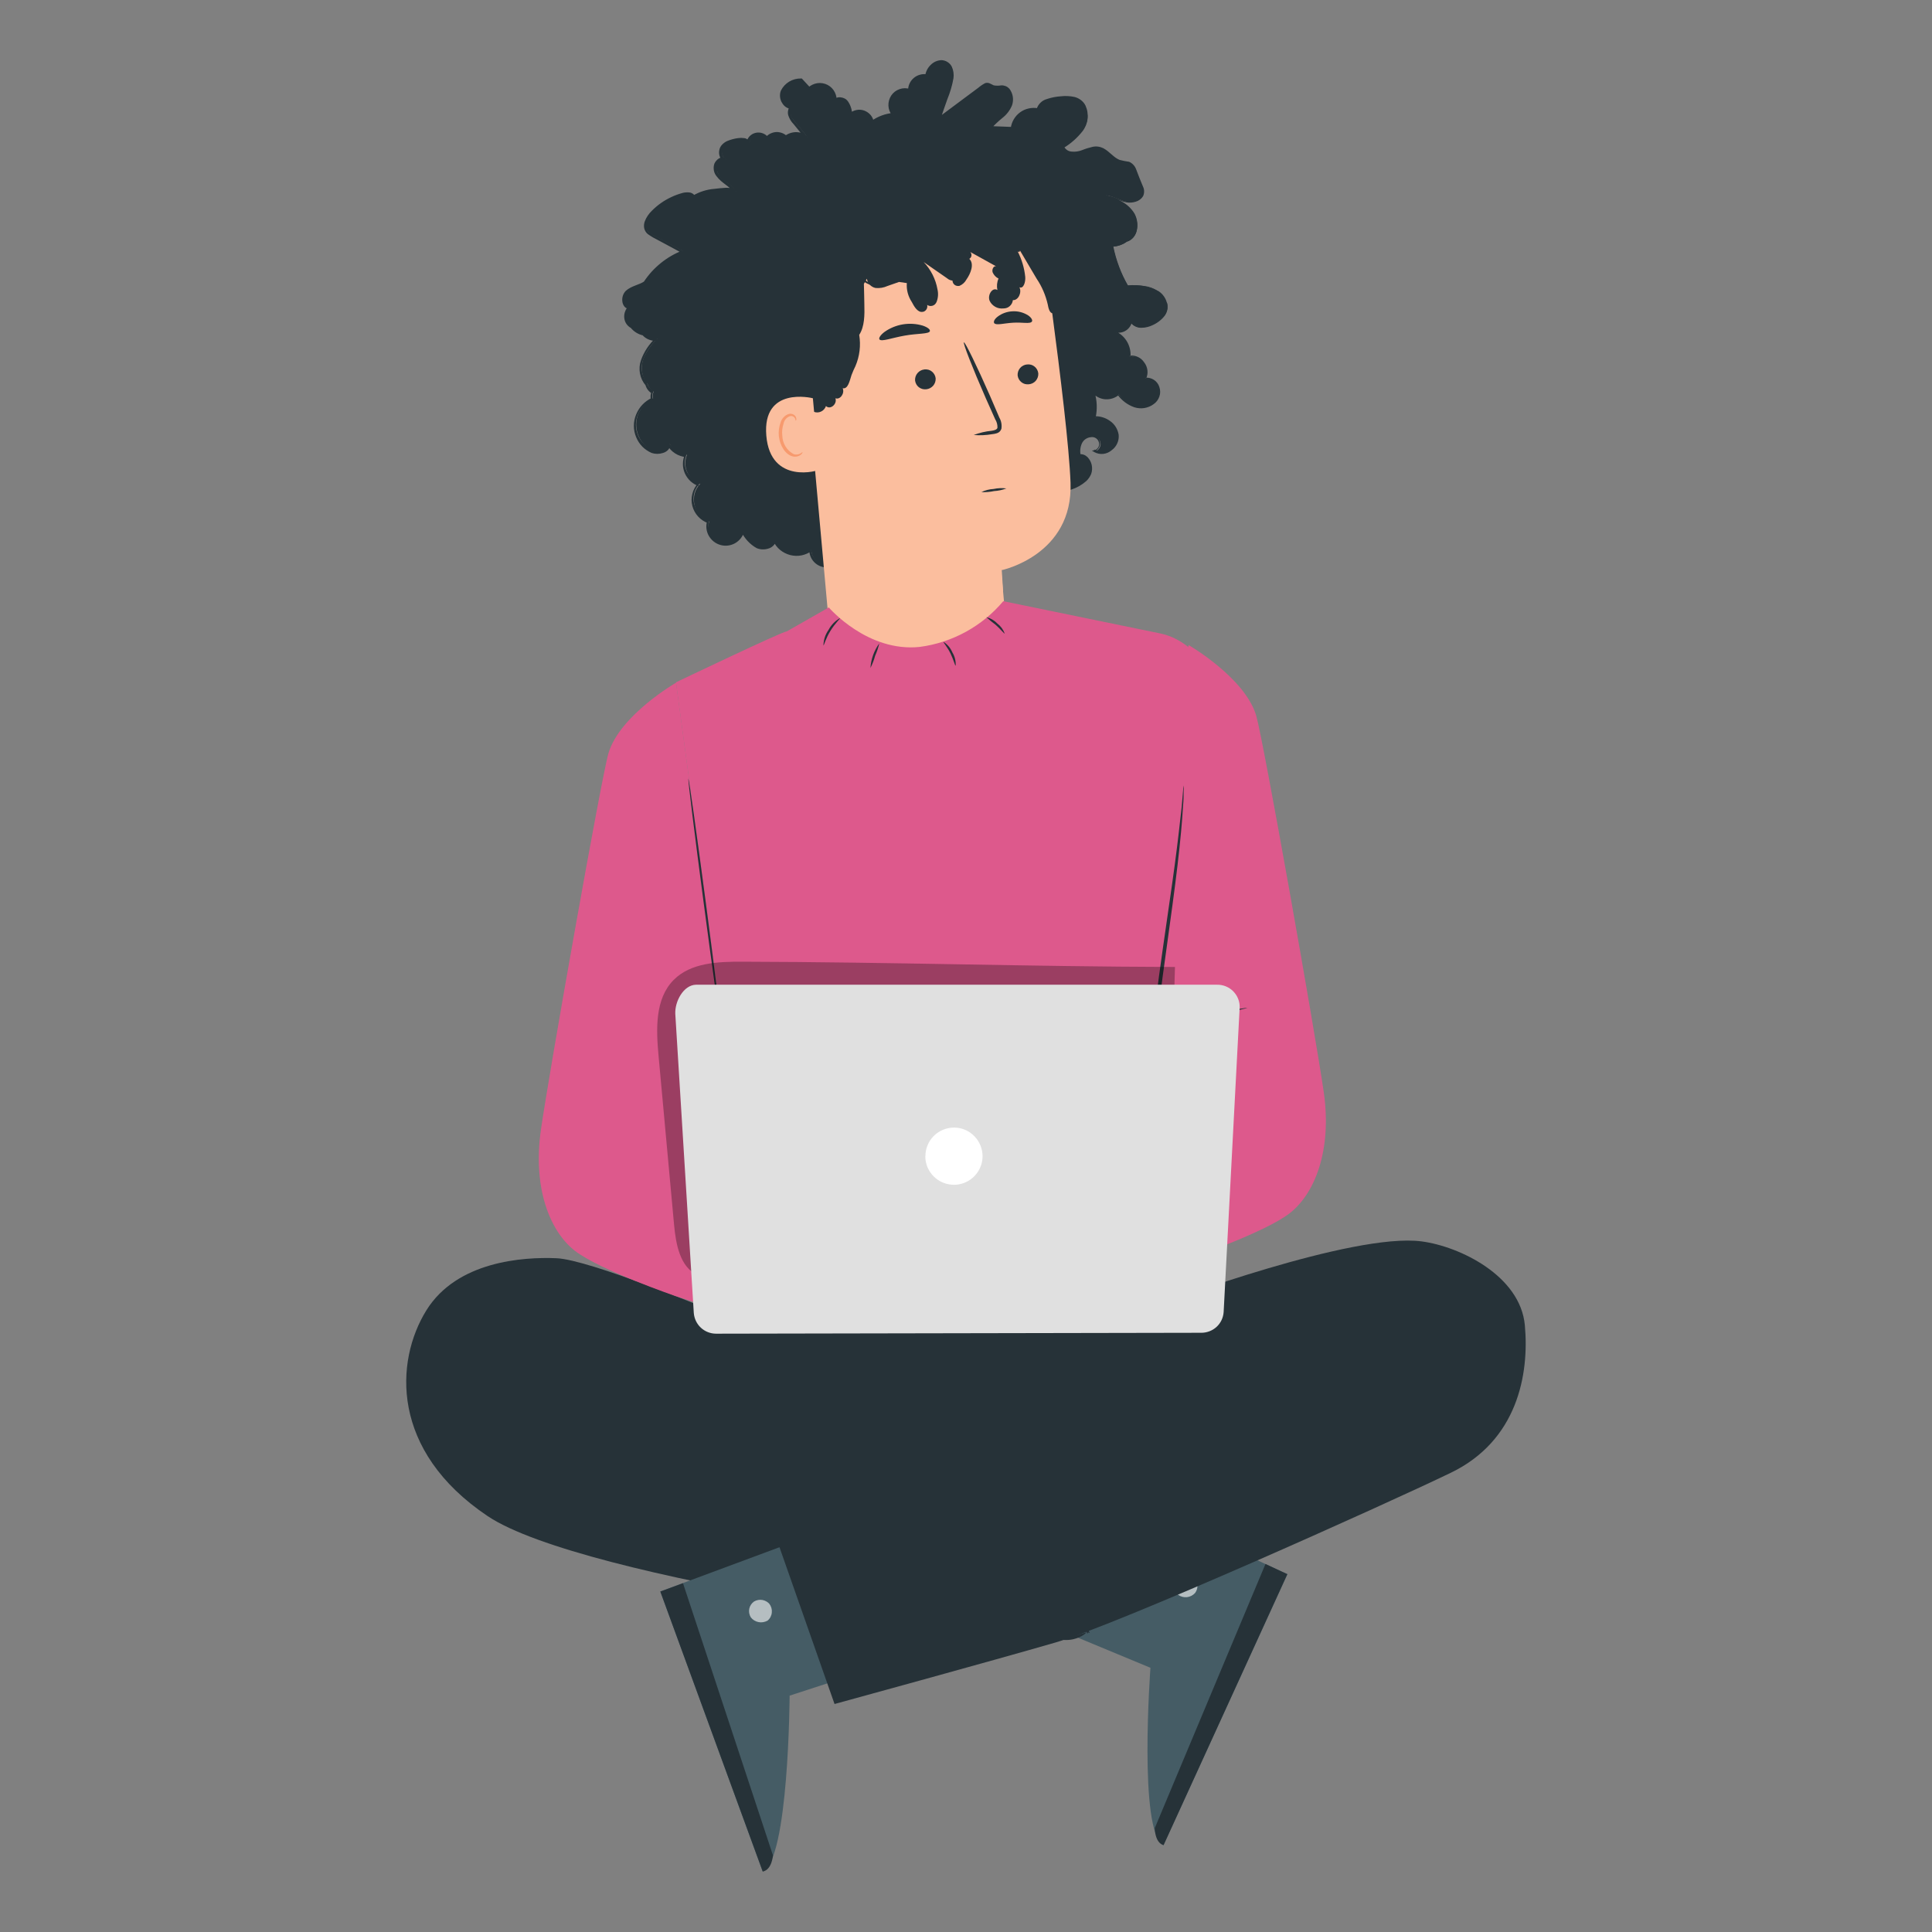 <?xml version="1.0" encoding="UTF-8"?>
<svg id="Layer_1" xmlns="http://www.w3.org/2000/svg" version="1.1" viewBox="0 0 256 256">
  <rect x="0" y="0" width="256" height="256" fill="#808080" stroke="none"/>
  <!-- Generator: Adobe Illustrator 29.4.0, SVG Export Plug-In . SVG Version: 2.1.0 Build 152)  -->
  <defs>
    <style>
      .st0 {
        fill: #f79a6e;
      }

      .st1 {
        fill: #dd598c;
      }

      .st2 {
        fill: #263238;
      }

      .st3 {
        fill: #455c65;
      }

      .st4 {
        fill: #fbbe9e;
      }

      .st5 {
        fill: #fff;
      }

      .st6 {
        opacity: .6;
      }

      .st7 {
        opacity: .3;
      }

      .st8 {
        fill: #e0e0e0;
      }
    </style>
  </defs>
  <g>
    <path class="st2" d="M154.61,40.09c-.16-.6-.53-1.12-1.04-1.47-1.24-.69-2.67-.95-4.08-.74-.94-1.62-1.6-3.39-1.97-5.22.66-.04,1.3-.27,1.83-.66.1,0,.2-.06.3-.11,1.31-.71,1.32-2.75.39-3.9-1.04-1.07-2.37-1.81-3.83-2.14,1.02,0,1.93.61,2.92.85,1,.24,2.34-.17,2.38-1.19,0-.32-.07-.63-.21-.92-.22-.59-.45-1.17-.68-1.75-.12-.5-.43-.93-.87-1.21-.34-.1-.69-.16-1.04-.18-1.16-.23-1.83-1.58-2.99-1.83-.87-.03-1.73.15-2.51.53-.83.26-1.96.17-2.27-.65,1.11-.64,2.06-1.54,2.75-2.62.34-.55.47-1.19.38-1.82-.09-.63-.4-1.22-.87-1.65-.88-.49-1.91-.63-2.9-.41-1.11.12-2.47.46-2.7,1.55-.39-.07-.79-.06-1.17.03-.39.09-.75.25-1.07.49-.32.23-.59.53-.79.87-.2.34-.33.72-.38,1.11l-2.88-.11c.74-.92,1.83-1.5,2.47-2.5.64-1,.39-2.69-.77-2.87-.43.03-.86.03-1.28,0-.29-.1-.55-.35-.85-.34-.23.03-.44.13-.6.28l-5.8,4.32,1.4-3.9c.42-1.2.71-2.84-.38-3.49-1.09-.65-2.47.46-2.61,1.69-.28-.04-.57-.03-.85.05-.27.08-.53.22-.74.4-.22.19-.39.42-.51.68-.12.26-.18.54-.18.83-.41-.13-.86-.13-1.27,0-.41.14-.76.41-1.01.77-.24.36-.36.79-.34,1.22.02.43.18.85.46,1.18-1.02.09-1.99.45-2.82,1.04-.05-.31-.18-.6-.38-.84-.2-.24-.46-.42-.75-.53-.29-.1-.61-.13-.92-.07-.31.06-.59.2-.82.41-.01-.61-.2-1.2-.55-1.7-.09-.12-.21-.21-.34-.28-.13-.07-.28-.11-.43-.12-.15,0-.3.02-.44.07-.14.05-.27.14-.37.24.07-.42,0-.85-.19-1.22-.19-.38-.49-.69-.87-.88-.38-.2-.8-.27-1.22-.21s-.81.25-1.12.54l-1.06-1.13c-.51-.02-1.02.11-1.46.37-.44.26-.8.65-1.02,1.11-.37.96.42,2.26,1.44,2.11-.72,0-.49,1.16,0,1.72l1.9,2.32c-.39-.32-.86-.49-1.36-.51-.5-.01-.99.14-1.39.43-.17-.16-.38-.28-.6-.35-.22-.08-.46-.11-.69-.09-.23.02-.46.08-.67.19-.21.11-.39.26-.54.44-.16-.21-.39-.38-.64-.47-.25-.09-.53-.11-.79-.05-.26.06-.5.2-.69.39-.19.19-.32.44-.37.7-.2-.46-.85-.44-1.35-.36-.72.04-1.41.33-1.95.82-.48.53-.41,1.58.28,1.79-.64-.3-1.38.42-1.35,1.12.05.35.18.68.37.98.19.3.44.55.74.74.59.38,1.12.86,1.54,1.43-.63-.35-1.35-.45-2.05-.3-1.26,0-2.5.32-3.61.92-.24-.49-.92-.47-1.46-.32-1.63.45-3.09,1.37-4.21,2.64-.52.6-.97,1.48-.55,2.15.22.29.51.52.85.66l4.02,2.16c-2.08.8-3.85,2.23-5.07,4.09-.74.5-1.73.61-2.39,1.21-.66.6-.52,2.08.38,2.03-.26.24-.44.56-.5.91-.06.35-.01.71.14,1.03.15.27.37.48.64.62.13.17.28.33.46.46.32.23.69.39,1.07.48.22.26.51.46.83.58.32.12.67.16,1.01.12-.7.66-1.28,1.44-1.7,2.3-.29.56-.42,1.18-.38,1.81.04.63.25,1.23.6,1.75l.15.15c.06.22.17.42.31.59.14.18.31.32.51.43-.13.29-.16.61-.08.92-.63.28-1.17.73-1.56,1.3-.39.57-.62,1.23-.67,1.92-.04.69.1,1.37.42,1.99.32.61.79,1.13,1.38,1.49.92.58,2.58.36,2.59-.73.24.42.57.78.98,1.04s.87.41,1.36.45c-.16.36-.23.76-.23,1.15,0,.4.09.79.26,1.15.16.36.4.68.7.95.3.26.64.46,1.02.59-.35.37-.61.82-.74,1.31-.13.49-.14,1.01-.02,1.51.12.5.36.95.7,1.33.34.38.77.67,1.25.84-.1.3-.13.62-.11.93.03.31.12.62.27.9.15.28.35.52.6.72.25.2.53.34.84.43s.62.11.94.06c.31-.04.61-.15.89-.31.27-.16.51-.38.69-.63.19-.26.32-.55.39-.85.4.85,1.04,1.58,1.83,2.08.21.11.43.18.67.2.23.02.47,0,.69-.08.22-.07.43-.19.6-.35.18-.16.32-.34.42-.56.2.43.5.81.86,1.11.37.3.79.52,1.25.64.46.12.94.13,1.4.04.47-.09.9-.28,1.29-.56.02.53.24,1.03.61,1.4.38.37.88.58,1.4.6s1.04-.18,1.43-.53c.39-.35.64-.84.68-1.37l5.34-.39c1.19-.04,2.36-.2,3.52-.47,1.47-.39,2.83-1.13,3.96-2.14.33-.36.73-.64,1.18-.82.55-.09,1.12-.04,1.65.15,1.45.32,2.95.26,4.37-.17,1.42-.43,2.7-1.22,3.73-2.28.29-.36.64-.67,1.03-.92.5-.21,1.03-.32,1.57-.31,1.31-.1,2.61-.37,3.85-.81.55-.13,1.07-.37,1.52-.71.45-.34.83-.77,1.11-1.26.45-1.04-.26-2.54-1.37-2.46-.08-.36-.09-.73,0-1.09.08-.36.24-.69.47-.98.24-.28.58-.45.94-.49.36-.04.73.06,1.03.28.13.12.22.28.27.45.05.17.06.35.02.52-.04.17-.12.34-.24.47-.12.13-.27.24-.43.3,1.26.75,3.07-.53,3.01-2-.09-.73-.46-1.4-1.04-1.87-.57-.47-1.3-.7-2.04-.65.23-1.07.19-2.18-.12-3.24.42.44.99.7,1.6.73.61.03,1.2-.17,1.66-.56.32.46.72.85,1.2,1.15.47.3,1,.5,1.55.59.56.06,1.12-.07,1.6-.36.48-.3.83-.75,1.02-1.28.06-.27.06-.55,0-.82-.06-.27-.19-.52-.37-.73-.18-.21-.4-.38-.66-.49-.25-.11-.53-.16-.81-.14.14-.33.2-.69.16-1.05-.04-.36-.16-.7-.37-1-.21-.3-.49-.53-.81-.69-.32-.16-.68-.23-1.04-.21.06-.73-.13-1.46-.54-2.06s-1-1.07-1.69-1.3c.23.11.48.16.73.16.25,0,.5-.05.73-.16.23-.1.43-.26.59-.45.16-.19.28-.42.35-.66.75,1.03,2.39.66,3.45-.05.87-.58,1.66-1.35,1.32-2.62Z"/>
    <path class="st2" d="M154.61,40.09c.05.14.08.28.09.43.04.44-.08.89-.33,1.26-.44.59-1.03,1.04-1.7,1.33-.43.2-.9.31-1.37.32-.28.02-.56-.03-.81-.15-.25-.11-.48-.29-.65-.51h.12c-.07.25-.2.48-.37.68-.17.2-.38.36-.62.47-.24.11-.49.17-.76.17-.26,0-.52-.05-.76-.16l.06-.15c.71.24,1.32.71,1.73,1.33.41.62.61,1.37.56,2.11l-.11-.1c.37-.04.74.02,1.07.17.34.15.62.39.83.7.25.31.4.68.45,1.07.05.39-.02.79-.19,1.14l-.11-.15c.41-.04.82.06,1.16.28.34.22.6.56.72.95.14.41.15.86,0,1.27-.14.41-.41.77-.77,1.01-.36.27-.79.44-1.23.51-.45.07-.9.03-1.33-.11-.88-.31-1.65-.89-2.2-1.65h.19c-.49.41-1.12.63-1.76.6-.64-.03-1.24-.31-1.69-.77l.22-.12c.32,1.07.36,2.21.13,3.3l-.14-.16c.73-.03,1.45.19,2.03.61.31.21.57.48.77.8.2.32.33.67.39,1.04.04.39-.03.79-.19,1.14-.16.36-.41.67-.73.9-.31.27-.69.44-1.1.49-.41.05-.82-.03-1.18-.22l-.35-.21.4-.07c.2-.07.37-.22.47-.41.1-.19.12-.42.06-.62-.06-.23-.2-.42-.4-.55-.2-.13-.44-.17-.67-.13-.25.02-.49.11-.7.25-.21.14-.37.34-.48.56-.22.49-.28,1.03-.17,1.56l-.17-.13c.2-.01.41.02.6.09.19.07.36.19.5.33.27.29.46.65.54,1.03.08.39.06.79-.07,1.17-.15.36-.37.69-.66.96-.58.51-1.26.89-2,1.13-.72.26-1.46.46-2.22.61-1.49.4-3.28-.1-4.18,1.37-1.13,1.21-2.57,2.07-4.17,2.48-.81.22-1.65.33-2.49.31-.84-.05-1.68-.18-2.49-.39-.37-.08-.77,0-1.09.19-.32.24-.63.51-.92.8-.67.56-1.41,1.04-2.2,1.41-1.64.69-3.39,1.06-5.17,1.08l-5.36.39.18-.18c-.01.61-.27,1.18-.71,1.6-.44.42-1.03.65-1.64.63-.61-.01-1.18-.27-1.6-.71-.42-.44-.65-1.03-.63-1.64l.34.15c-.41.3-.88.51-1.37.61-.5.1-1.01.08-1.5-.04-.49-.13-.95-.36-1.34-.68-.39-.32-.7-.73-.91-1.19h.39c-.08.25-.22.47-.41.65s-.42.31-.67.37c-.5.15-1.03.13-1.51-.07-.89-.5-1.6-1.27-2.04-2.19h.39c-.18.65-.62,1.2-1.21,1.54-.59.33-1.29.42-1.94.23-.65-.18-1.2-.62-1.54-1.21-.33-.59-.42-1.29-.23-1.94l.16.27c-.51-.18-.97-.48-1.34-.88-.37-.4-.63-.88-.77-1.41s-.14-1.07,0-1.6c.13-.53.39-1.01.75-1.41l.09.38c-.4-.14-.77-.36-1.09-.65-.31-.29-.56-.64-.74-1.03-.17-.39-.26-.81-.26-1.24,0-.43.08-.85.25-1.24l.18.32c-.52-.04-1.02-.21-1.46-.49-.44-.28-.8-.66-1.06-1.12l.42-.1c0,.28-.11.55-.3.76-.19.19-.42.33-.68.4-.49.16-1.01.16-1.49,0-.46-.2-.88-.48-1.24-.84-.35-.36-.63-.79-.82-1.26-.2-.48-.3-.98-.3-1.5s.1-1.02.3-1.5c.39-.97,1.14-1.76,2.09-2.2l-.13.27c-.09-.37-.06-.76.09-1.11l.1.29c-.22-.12-.42-.29-.58-.49-.16-.2-.27-.43-.34-.68l.05.09c-.39-.45-.66-1-.77-1.59-.11-.59-.07-1.2.13-1.76.4-1.14,1.08-2.16,1.97-2.98l.2.39c-.37.04-.75,0-1.09-.14-.35-.13-.66-.35-.9-.63l.12.07c-.65-.14-1.24-.5-1.66-1.02l.07.05c-.25-.13-.47-.32-.63-.55-.16-.23-.26-.5-.29-.79-.03-.3,0-.59.11-.87.1-.28.27-.53.49-.73l.16.4c-.14,0-.28-.02-.41-.07-.13-.06-.24-.14-.33-.25-.16-.2-.26-.45-.28-.71-.03-.25,0-.51.08-.75.08-.24.22-.46.4-.64.76-.66,1.73-.76,2.42-1.23l-.06.06c1.25-1.9,3.06-3.36,5.18-4.18v.42l-1.83-.99-1.4-.75c-.49-.24-.96-.51-1.4-.82-.25-.2-.42-.48-.49-.79-.06-.31-.03-.62.08-.92.2-.52.52-.99.92-1.38.75-.76,1.63-1.38,2.6-1.83.48-.23.99-.41,1.5-.55.28-.07.57-.09.86-.06.17.01.33.07.47.16.14.09.26.21.34.36l-.34-.08c.88-.53,1.87-.84,2.9-.92.49-.05.98-.12,1.49-.14.48-.02.97.09,1.38.34l-.34.3c-.49-.83-1.57-1.22-2.25-2.14-.2-.23-.33-.51-.38-.81-.05-.3-.03-.6.07-.89.13-.28.34-.52.6-.69.14-.08.29-.13.45-.14.16-.01.32.01.47.08l-.16.43c-.15-.05-.28-.13-.4-.24-.11-.11-.2-.24-.25-.39-.1-.27-.12-.56-.06-.84.05-.28.19-.54.39-.74.18-.19.41-.35.65-.46.46-.19.95-.33,1.45-.39.26-.04.53-.04.79,0,.16.01.31.07.44.16.13.09.23.21.3.35l-.43.08c.06-.31.2-.6.42-.83.22-.23.5-.39.81-.46.31-.07.63-.05.93.06.3.11.56.3.75.56h-.38c.17-.21.38-.38.61-.5.24-.12.5-.2.76-.22.27-.02.53.02.79.11.25.09.48.23.68.41h-.28c.44-.34.99-.52,1.55-.51.56.01,1.1.22,1.53.58l-.32.31c-.54-.66-1.07-1.32-1.61-1.97-.32-.32-.55-.72-.69-1.15-.07-.24-.07-.49,0-.73.03-.15.1-.28.21-.39.12-.1.27-.16.43-.16l.05.44c-.3.03-.6-.03-.87-.17-.27-.14-.48-.36-.63-.62-.16-.24-.25-.52-.28-.81-.03-.29.01-.58.12-.85.25-.49.63-.9,1.1-1.18.47-.28,1.01-.42,1.56-.41h.1l.07.07,1.06,1.15h-.3c.34-.32.77-.53,1.24-.6.46-.07.94.02,1.35.23.42.22.75.56.96.98.21.42.29.89.21,1.36l-.43-.28c.11-.15.27-.27.45-.35.18-.07.37-.09.56-.06.18.02.35.07.51.15.16.08.3.2.41.34.37.52.57,1.15.59,1.79l-.38-.12c.26-.24.58-.41.93-.48.35-.07.71-.05,1.04.07.33.12.63.33.86.6.23.27.37.61.42.96l-.34-.17c.86-.62,1.88-.99,2.93-1.08l-.15.35c-.31-.37-.49-.82-.51-1.3-.02-.48.11-.95.37-1.35.27-.4.66-.7,1.11-.85.45-.16.94-.16,1.4-.01l-.28.21c0-.32.06-.63.19-.92.13-.29.32-.55.56-.75.24-.21.53-.36.83-.44.31-.09.63-.1.94-.05l-.25.18c.08-.54.33-1.04.72-1.42.39-.4.91-.63,1.47-.64.28.02.55.1.79.26.23.15.43.36.55.61.22.48.29,1.01.22,1.53-.17.96-.45,1.9-.82,2.8-.32.92-.63,1.78-.92,2.66l-.3-.23,3.58-2.67,1.75-1.3c.28-.24.59-.45.92-.62.11-.03.22-.05.34-.03.11.01.22.04.32.1.18.08.33.17.47.23.33.06.66.06.99,0,.2-.01.4.03.59.1.19.08.35.2.49.35.23.3.39.66.45,1.04.06.38.03.76-.09,1.13-.27.67-.72,1.26-1.29,1.7-.52.42-1,.88-1.46,1.37l-.14-.29,2.89.11-.18.17c.05-.42.19-.82.4-1.18.21-.36.5-.68.84-.93.34-.25.73-.42,1.14-.51s.84-.1,1.25-.02l-.21.13c.09-.33.27-.62.51-.86.24-.24.54-.41.87-.5.59-.2,1.21-.32,1.83-.36.61-.07,1.23-.04,1.83.09.31.08.59.22.84.41.25.19.46.44.6.72.25.55.35,1.16.28,1.76-.07.6-.3,1.17-.67,1.65-.7.88-1.54,1.63-2.5,2.21l.05-.18c.1.2.25.36.43.48.18.12.4.18.62.19.46.04.92-.03,1.35-.2.44-.18.9-.32,1.37-.43.49-.11.99-.04,1.44.18.85.46,1.38,1.25,2.16,1.55.42.11.84.19,1.26.25.21.09.4.23.56.4.16.17.28.37.36.59.3.79.6,1.56.92,2.31.1.2.14.41.14.63s-.05.44-.14.63c-.23.36-.58.62-.99.73-.38.12-.79.15-1.18.09-.38-.07-.75-.19-1.1-.34-.63-.31-1.32-.5-2.02-.57v-.22c.83.25,1.64.58,2.41.98.73.38,1.34.95,1.76,1.65.35.68.46,1.45.29,2.2-.07.35-.23.67-.46.93-.23.26-.53.46-.87.57-.56.41-1.22.64-1.91.67l.07-.1c.36,1.83,1.02,3.6,1.95,5.22h-.05c.9-.07,1.81-.01,2.7.16.62.14,1.2.43,1.69.85.28.26.49.57.63.92.05.11.08.23.1.35-.14-.47-.41-.89-.78-1.21-.48-.4-1.05-.68-1.66-.82-.88-.16-1.78-.2-2.68-.13-.96-1.62-1.64-3.4-2.01-5.24v-.09h.09c.66-.02,1.3-.25,1.83-.65.31-.1.58-.29.79-.53.21-.24.36-.54.42-.85.15-.7.05-1.43-.29-2.06-.4-.66-.98-1.2-1.68-1.56-.76-.38-1.56-.69-2.38-.92l-.68-.22h.66c.73.06,1.45.25,2.11.57.33.15.68.25,1.04.32.36.05.73.02,1.08-.09.35-.1.65-.32.84-.62.08-.16.12-.34.12-.52s-.04-.36-.12-.52l-.92-2.29c-.06-.18-.16-.35-.29-.5-.13-.14-.29-.26-.46-.34-.43-.05-.86-.13-1.28-.25-.92-.36-1.42-1.15-2.19-1.55-.77-.39-1.7-.05-2.58.27-.47.19-.97.26-1.48.21-.27,0-.54-.09-.77-.24-.23-.15-.41-.36-.53-.61v-.11l.09-.06c.92-.57,1.74-1.3,2.42-2.14.33-.43.54-.95.6-1.49.06-.54-.02-1.09-.24-1.58-.13-.23-.31-.43-.53-.59-.21-.16-.46-.27-.72-.33-.57-.13-1.15-.15-1.72-.07-.59.03-1.18.14-1.74.33-.27.07-.52.21-.72.41-.2.2-.35.44-.43.71v.17l-.17-.05c-.36-.06-.74-.05-1.1.03-.36.08-.7.24-1,.46-.3.22-.55.49-.74.81-.19.32-.31.67-.36,1.03v.17h-.16l-2.88-.11h-.37l.23-.28c.46-.51.97-.98,1.5-1.41.52-.4.92-.93,1.17-1.54.11-.3.14-.63.09-.95-.05-.32-.17-.62-.37-.88-.1-.11-.23-.2-.37-.25-.14-.06-.29-.08-.44-.07-.37.07-.75.07-1.12,0-.39-.16-.64-.39-.92-.29-.3.16-.58.36-.84.58l-1.75,1.3-3.57,2.68-.52.38.22-.61c.31-.92.63-1.77.92-2.66.36-.87.63-1.77.79-2.69.07-.44,0-.89-.17-1.3-.09-.19-.23-.35-.41-.46-.17-.11-.38-.18-.58-.19-.44.04-.86.23-1.18.54-.32.31-.53.72-.59,1.16v.23l-.22-.05c-.25-.04-.51-.02-.75.05-.24.07-.47.19-.66.36-.19.17-.35.37-.45.6-.11.23-.16.48-.16.74v.31l-.29-.1c-.37-.12-.77-.12-1.14,0-.37.13-.69.37-.9.69-.22.32-.32.71-.3,1.1.02.39.17.76.42,1.06l.27.32h-.41c-.99.08-1.94.43-2.75,1.01l-.33.23v-.39c-.04-.27-.16-.52-.33-.73-.17-.21-.4-.37-.65-.46-.25-.09-.53-.12-.8-.07-.27.05-.52.17-.72.34l-.32.37-.05-.49c-.01-.56-.19-1.1-.49-1.56-.29-.37-1-.49-1.24-.11l-.55.84.16-1c.04-.37-.02-.75-.2-1.08-.17-.33-.44-.6-.77-.77-.33-.17-.71-.24-1.08-.19-.37.05-.72.2-.99.45l-.16.15-.15-.16-1.07-1.15.16.06c-.46-.01-.92.1-1.32.34-.4.23-.73.57-.95.98-.35.78.33,1.98,1.18,1.83l.05.44c-.14,0-.19.05-.23.21-.04.17-.04.35,0,.51.12.37.33.71.61.99l1.61,1.97-.31.31c-.35-.29-.78-.46-1.24-.47-.45-.01-.9.13-1.26.4l-.16.14-.15-.15c-.15-.13-.33-.24-.52-.3-.19-.07-.39-.09-.59-.08-.2.01-.4.07-.58.16-.18.09-.34.22-.47.37l-.21.29-.17-.31c-.41-.81-2.04-.43-2.07.49v1.14l-.4-1.06c-.11-.28-.61-.31-1.04-.24-.46.06-.9.18-1.33.35-.2.08-.37.2-.5.36-.14.16-.23.35-.27.56-.05.18-.04.36.03.53.07.17.21.3.37.38l-.16.42c-.32-.17-.78.13-.92.52-.07.21-.08.44-.04.65.05.22.15.42.29.58.56.8,1.65,1.17,2.28,2.18l.6.96-.92-.66c-.7-.49-1.75-.25-2.7-.17-.95.07-1.87.36-2.69.83l-.22.16-.11-.24c-.15-.31-.7-.33-1.15-.21-1.48.39-2.83,1.19-3.89,2.3-.36.34-.65.75-.82,1.22-.09.2-.12.42-.07.63.05.21.16.41.33.55.43.28.87.53,1.33.76l1.4.75,1.83.99.45.24-.48.17c-2.03.78-3.77,2.18-4.96,4.01-.82.53-1.78.64-2.36,1.19-.13.13-.22.29-.28.46-.06.17-.08.36-.06.54,0,.38.25.66.54.62l.72-.09-.56.49c-.16.15-.29.34-.36.55-.08.21-.1.43-.08.65.02.21.1.41.22.58.12.17.28.31.47.41.35.44.85.74,1.4.85h.07v.06c.19.22.44.39.71.5.27.11.57.15.86.11l.69-.1-.49.49c-.82.76-1.45,1.7-1.83,2.75-.17.49-.22,1.01-.12,1.52.09.51.32.98.66,1.38v.1c.05.19.14.37.26.53.12.16.27.29.44.39l.19.1-.09.19c-.11.25-.13.54-.06.81l.05.18-.18.08c-.84.4-1.49,1.1-1.83,1.96-.17.42-.26.87-.26,1.32s.09.9.26,1.32c.33.82.97,1.48,1.78,1.83.4.12.83.12,1.23,0,.18-.04.34-.13.46-.26.12-.14.19-.31.2-.49v-.87l.42.77c.22.39.53.72.91.96.38.24.81.38,1.25.42h.33l-.15.3c-.14.34-.21.7-.21,1.06,0,.36.08.72.23,1.05.15.33.37.63.64.87.27.24.59.43.93.54l.39.09-.3.28c-.31.35-.54.77-.65,1.22-.11.45-.11.93,0,1.38.12.45.34.87.66,1.22.32.35.71.61,1.16.76l.22.05-.06.22c-.08.27-.1.55-.07.83.03.28.12.55.25.79.14.25.32.46.54.64.22.17.47.3.74.38.27.08.55.1.83.06.28-.03.55-.12.79-.26.24-.14.46-.33.63-.55.17-.22.3-.48.37-.75l.14-.49.26.43c.39.84,1.03,1.55,1.83,2.02.76.34,1.83.05,2.03-.67l.17-.61.23.6c.19.42.47.78.82,1.07.36.29.77.48,1.22.57.42.11.85.12,1.27.04.42-.09.82-.27,1.16-.53l.33-.27v.42c-.01.49.17.97.51,1.33.34.36.81.57,1.31.58.49.01.97-.17,1.33-.51.36-.34.57-.81.58-1.31v-.16h.17l5.36-.38c1.73-.02,3.44-.37,5.03-1.04.76-.36,1.48-.81,2.12-1.36.31-.3.65-.58,1-.83.4-.24.88-.33,1.35-.24.8.21,1.62.34,2.45.39.8.02,1.61-.08,2.38-.29,1.54-.39,2.93-1.21,4.01-2.37.27-.32.58-.6.92-.83.36-.21.77-.33,1.18-.35.77-.05,1.53-.15,2.29-.28.74-.14,1.46-.34,2.17-.59.67-.22,1.3-.58,1.83-1.04.26-.22.46-.51.57-.83.11-.32.14-.67.07-1.01-.03-.32-.18-.62-.42-.84-.24-.22-.54-.35-.86-.36h-.15v-.14c-.12-.6-.05-1.22.21-1.77.13-.27.33-.51.58-.68.25-.17.54-.28.85-.31.3-.04.61.02.87.19.26.17.44.43.52.72.08.29.05.6-.1.87-.15.26-.39.46-.68.55l.05-.28c.31.16.66.22,1,.18.35-.04.67-.19.93-.42.28-.2.51-.47.65-.78.14-.31.2-.66.17-1-.13-.66-.49-1.25-1.02-1.66-.53-.41-1.2-.61-1.87-.56h-.18v-.17c.23-1.05.19-2.14-.11-3.17l-.17-.57.39.44c.4.41.94.65,1.51.68.57.03,1.13-.16,1.57-.53l.1-.09.08.11c.51.72,1.24,1.27,2.07,1.58.39.13.81.17,1.22.11.41-.06.8-.22,1.13-.46.32-.21.57-.52.69-.88s.12-.76,0-1.12c-.1-.34-.32-.64-.62-.84-.3-.2-.65-.3-1.01-.27h-.2l.09-.19c.13-.31.18-.66.15-1-.04-.34-.16-.66-.35-.94-.2-.28-.46-.5-.77-.65-.31-.15-.65-.22-.99-.2h-.11v-.12c.05-.71-.13-1.41-.52-2.01-.39-.59-.96-1.04-1.63-1.28l.05-.14c.22.15.47.24.73.27.26.03.52,0,.77-.09.25-.09.47-.24.65-.43.18-.19.31-.42.39-.67v-.15l.09.13c.16.2.37.36.6.47.23.11.49.16.75.15.46-.01.91-.11,1.34-.29.66-.28,1.24-.72,1.69-1.28.25-.35.37-.78.35-1.22-.04-.25-.08-.39-.07-.39Z"/>
    <path class="st4" d="M133.12,80.6c-.27-2.81-.47-5.04-.44-5.04s9.54-1.99,9.17-11.61c-.17-4.65-1.33-14.2-2.47-22.82-.59-4.47-2.84-8.56-6.31-11.45-3.47-2.89-7.89-4.36-12.4-4.13h-.92c-9.98,1.09-14.67,10.18-13.25,20.16l3.3,36.53,6.57,13.57c6.08,5.88,17.61-6.8,16.76-15.21h0Z"/>
    <path class="st4" d="M132.73,75.55c-4.45.22-8.86-.84-12.72-3.06,0,0,3.34,7.18,12.9,5.83l-.17-2.77Z"/>
    <path class="st2" d="M137.58,49.47c.02.36-.1.71-.33.98-.23.27-.57.44-.93.47-.17.02-.35,0-.52-.04-.17-.05-.33-.13-.46-.24-.14-.11-.25-.24-.34-.4-.08-.15-.14-.32-.16-.5-.02-.36.1-.71.33-.98.23-.27.57-.44.93-.47.17-.02.35,0,.52.04.17.05.33.13.46.24.14.11.25.24.34.4.08.15.14.32.16.5Z"/>
    <path class="st2" d="M123.98,50.13c.02.36-.1.71-.33.98-.24.27-.57.44-.92.47-.17.02-.35.01-.52-.04-.17-.05-.33-.13-.46-.23-.14-.11-.25-.24-.34-.4-.08-.15-.14-.32-.16-.5-.02-.36.1-.71.33-.98.23-.27.56-.44.92-.48.17-.02.35,0,.52.04.17.05.33.13.46.24.14.11.25.24.34.4.08.15.14.32.16.5Z"/>
    <path class="st2" d="M129.02,57.64c.76-.29,1.56-.48,2.37-.56.38-.05.73-.16.78-.41.01-.39-.09-.78-.3-1.11l-1.25-2.8c-1.76-4.01-3.05-7.33-2.9-7.4.16-.06,1.72,3.13,3.48,7.14.42,1,.83,1.94,1.22,2.84.26.45.35.97.27,1.48-.05.14-.12.26-.22.36-.1.1-.23.18-.36.22-.21.07-.42.11-.64.13-.81.14-1.63.18-2.45.11Z"/>
    <path class="st2" d="M123.22,43.87c-.12.41-1.61.29-3.34.6-1.72.3-3.1.85-3.35.5-.11-.17.11-.56.66-.98.73-.52,1.56-.86,2.45-1.01.88-.14,1.78-.09,2.64.17.65.22,1,.52.93.72Z"/>
    <path class="st2" d="M136.74,42.6c-.23.36-1.27.08-2.5.16-1.23.07-2.24.39-2.5.06-.12-.17,0-.51.45-.86.57-.44,1.27-.68,1.99-.71.72-.04,1.43.15,2.04.53.46.31.62.65.52.82Z"/>
    <path class="st2" d="M141.42,32.97c-.07-.48-.18-.95-.31-1.42-.31-.68-.79-1.28-1.39-1.72-1.94-1.69-4-3.43-6.34-3.88-1.44-.28-2.9-.05-4.33-.31-.89-.21-1.77-.47-2.63-.78-3.59-.93-7.36-.89-10.93.1-2.03.41-3.97,1.17-5.73,2.26-1.93,1.4-3.6,3.13-4.95,5.1-2.31,2.93-4.09,6.24-5.26,9.78-.97,2.89-1.07,6-.28,8.95.92,2.91,3.13,5.44,5.73,5.69l.82-1.27,1.31-1.89c-.19.73.05.67.67.97.16.07.32.1.49.1.17,0,.34-.04.49-.11.16-.07.29-.17.41-.3.11-.13.2-.27.25-.44.56.55,1.52-.24,1.26-1.03.61.24,1.26-.64.96-1.33.7.16.92-.97,1.17-1.74.15-.41.33-.8.52-1.19.56-1.31.73-2.74.5-4.14.72-1.1.72-2.65.68-4.08,0-.92-.05-1.78-.06-2.68l.4-.68c.04.3.17.58.38.8.21.22.47.37.77.43.54.05,1.09-.04,1.59-.27l1.52-.53,1.03.15c-.07.89.17,1.77.66,2.51.28.53.61,1.12,1.12,1.29.13.03.26.03.39,0s.24-.1.33-.19c.09-.09.16-.21.19-.33.03-.13.04-.26,0-.39.1.07.22.12.35.14.12.02.25,0,.37-.03.12-.04.23-.1.32-.19.09-.09.16-.19.21-.31.21-.53.25-1.11.12-1.67-.24-1.36-.88-2.62-1.83-3.62l3.1,2.15c.2.18.46.29.72.31,0,.11.03.22.08.32.05.1.12.18.21.25.09.07.19.11.3.13.11.02.22.02.33,0,.39-.16.72-.46.92-.83.56-.79,1.09-2.08.39-2.75.08-.05.14-.11.19-.18.05-.07.08-.16.09-.24.01-.09,0-.18-.02-.26-.03-.08-.07-.16-.13-.23l3.44,1.91c-.33-.14-.61.39-.48.79.16.36.43.65.78.82-.21.48-.26,1.01-.15,1.52-.63-.42-1.33.62-1.04,1.4.15.35.42.63.75.82.33.19.71.26,1.09.22.31,0,.61-.1.84-.31.23-.2.38-.49.41-.79.7.05,1.22-.98.87-1.71.53.26.83-.69.77-1.37-.12-1.18-.46-2.32-1-3.37.02.02.04.03.06.04.02,0,.05.01.07.01s.05,0,.07-.01c.02,0,.04-.02.06-.04.02-.02.03-.04.04-.06,0-.02.01-.05,0-.07l2.21,3.74c.7,1.03,1.19,2.19,1.47,3.4.09.5.25,1.19.68,1.18.12-.02.23-.06.32-.14,1.18-.92,2-2.21,2.32-3.67.16-.5.23-1.03.21-1.56-.08-1.1-.72-2.09-.93-3.17Z"/>
    <path class="st2" d="M127.62,32.48c.16-.24.24-.51.25-.8,0-.16-.03-.32-.09-.47-.07-.15-.17-.28-.3-.37-.17-.13-.36-.21-.57-.23-.21-.02-.42.01-.6.1l-.23.12.07-.25c.06-.24.04-.49-.05-.71s-.25-.42-.45-.55c-.24-.13-.51-.17-.78-.12-.27.05-.51.19-.68.4l-.22-.16s.05-.1.05-.16c.01-.1,0-.2-.03-.29-.03-.09-.08-.18-.15-.25-.07-.07-.15-.13-.24-.17-.09-.04-.19-.06-.28-.06-.2-.01-.4.02-.59.11-.19.13-.41.21-.64.25-.28,0-.44-.2-.6-.28-.16-.09-.33-.16-.5-.21-.32-.09-.65-.12-.97-.08-.48.06-.94.24-1.33.54-.27.21-.38.38-.4.36.07-.17.19-.32.34-.44.38-.35.85-.58,1.37-.64.35-.07.71-.07,1.06,0,.19.05.38.13.55.23.19.09.34.24.49.23.19-.04.37-.12.53-.24.22-.1.47-.15.71-.14.13,0,.26.03.38.09.12.05.23.13.32.23.1.1.17.22.21.36.04.13.05.27.03.41-.01.09-.05.17-.09.25l-.22-.15c.19-.25.47-.43.78-.5.31-.07.64-.03.92.12.28.14.51.38.63.68.13.29.15.62.06.93l-.17-.14c.23-.1.48-.14.72-.11.25.03.48.13.67.29.14.12.25.27.32.45.07.17.1.36.09.54,0,.24-.09.47-.24.65-.06.16-.14.2-.15.19Z"/>
    <path class="st2" d="M134.45,33.21c.2-.23.34-.51.39-.82.03-.17.03-.34,0-.51-.04-.17-.11-.33-.2-.47-.13-.19-.3-.34-.5-.44-.2-.11-.42-.16-.65-.16h-.19l.11-.16c.15-.21.26-.46.3-.72.04-.26.02-.53-.07-.78-.06-.13-.14-.24-.25-.33-.11-.09-.23-.15-.37-.19-.13-.05-.28-.05-.42-.01-.14.04-.26.12-.35.23l-.63.92.4-1.04c.07-.19.1-.39.08-.59-.02-.2-.08-.39-.18-.57-.1-.19-.25-.34-.43-.46-.18-.11-.38-.18-.6-.2-.3-.02-.61.05-.86.22l-.28.2.07-.34c.11-.48-.42-.92-.92-.92-.5.03-.97.22-1.35.55l-.23.17v-.28c.02-.18-.02-.36-.1-.52-.08-.16-.21-.3-.36-.39-.29-.18-.62-.28-.96-.28-.58,0-1.15.09-1.69.29-.47.2-.92.44-1.34.72,0,0,.08-.12.29-.28.31-.23.64-.42.99-.57.55-.23,1.15-.36,1.75-.37.38,0,.75.09,1.08.28.19.12.34.28.44.48.1.2.15.41.13.63l-.19-.11c.41-.37.94-.59,1.49-.62.31,0,.62.13.84.35.13.11.22.26.28.42.05.16.07.33.03.5l-.21-.15c.31-.2.68-.29,1.04-.27.25.02.5.1.72.23s.39.32.52.54c.12.21.19.44.2.69.02.24-.02.48-.1.71l-.22-.13c.12-.15.29-.26.47-.31.18-.06.38-.05.57,0,.17.04.33.13.46.24.13.12.24.26.31.43.1.29.12.59.07.89-.05.3-.17.58-.36.82l-.08-.17c.26,0,.51.07.73.2.22.12.41.3.55.52.1.16.17.34.2.53.03.19.02.38-.02.57-.05.23-.16.45-.31.63-.05.13-.12.17-.13.16Z"/>
    <path class="st2" d="M148.82,32.32c-.03-.14-.08-.27-.16-.38-.08-.12-.18-.21-.29-.29-.27-.17-.6-.24-.92-.18-.43.09-.85.25-1.22.49l-.14.07v-.16c-.04-.26-.18-.5-.37-.68-.2-.18-.45-.28-.72-.29-.65.01-1.29.22-1.83.59l-.78.42.63-.62c.08-.1.13-.22.16-.35.03-.13.03-.26,0-.38-.03-.13-.08-.25-.15-.35-.08-.1-.17-.19-.28-.26-.26-.14-.54-.22-.84-.25-.29-.03-.59,0-.87.1h-.07l-.51.13.38-.36c.1-.12.17-.26.21-.41.04-.15.04-.31,0-.46-.03-.15-.1-.29-.2-.41-.1-.12-.22-.22-.36-.28-.29-.11-.6-.12-.9-.05-.3.07-.57.23-.77.46l-.48.51.27-.65c.15-.38.2-.8.14-1.2-.06-.41-.23-.79-.49-1.11-.21-.25-.47-.45-.77-.58-.3-.13-.62-.19-.95-.18-.43,0-.85.12-1.22.34-.26.16-.37.28-.39.27.02-.03.04-.06.07-.09.08-.09.17-.17.27-.24.37-.26.81-.41,1.26-.43.34-.02.69.04,1.01.18.32.13.6.34.83.6.29.35.49.77.56,1.22.07.45.03.91-.14,1.33l-.2-.13c.24-.27.55-.46.9-.55.35-.09.72-.07,1.05.06.18.09.34.22.46.37.12.16.21.34.25.54.06.2.06.41.01.61-.05.2-.16.38-.31.53l-.12-.23h.08c.31-.1.65-.14.98-.11.33.03.65.13.94.29.27.2.46.49.53.82.04.16.04.33,0,.49-.04.16-.12.31-.23.43l-.16-.2c.59-.39,1.28-.59,1.98-.58.32.02.61.15.84.37.23.22.38.51.41.82l-.14-.08c.4-.23.83-.39,1.28-.47.35-.05.71.04,1,.25.19.13.32.32.39.53.02.06.03.13.04.19Z"/>
    <path class="st2" d="M139.38,19.93c-.1.08-.21.14-.33.17-.33.11-.68.18-1.03.21-.51.02-1.01.17-1.45.44-.12.08-.23.19-.3.31-.07.13-.12.27-.12.41-.02.15,0,.3.07.43.07.13.18.24.32.3l-.16.16c-.11-.33-.56-.49-.98-.65-.42-.19-.86-.3-1.32-.35-.22-.02-.44,0-.65.06-.21.07-.41.18-.57.32-.16.12-.28.28-.35.47-.07.19-.09.39-.05.59l.09.32-.28-.17c-.54-.35-1.19-.51-1.83-.46-.51.03-1,.18-1.45.43-.39.25-.74.56-1.03.92.04-.12.1-.23.18-.32.21-.28.47-.52.76-.71.46-.29.97-.46,1.51-.51.7-.07,1.4.09,2,.46l-.19.14c-.06-.24-.04-.5.04-.73.08-.24.23-.44.43-.6.19-.17.42-.29.66-.37.24-.08.5-.1.76-.08.48.05.96.17,1.4.37.22.08.43.18.63.28.22.11.4.31.49.54l.07.25-.24-.09c-.19-.08-.34-.22-.44-.4-.1-.18-.13-.39-.1-.59,0-.18.06-.36.16-.52.09-.16.22-.29.38-.39.47-.27,1.01-.42,1.55-.42.34-.01.68-.06,1.02-.13.11-.03.23-.06.35-.08Z"/>
    <path class="st2" d="M125.46,16.8c-.23.04-.46.11-.68.2-.24.12-.45.3-.61.52-.2.26-.3.59-.28.92v.15h-.15c-.21,0-.41.06-.58.18-.17.12-.29.3-.34.5-.08.5-.02,1.01.16,1.48l.17.5-.39-.38-.06-.06c-.13-.11-.29-.19-.46-.24-.17-.04-.34-.05-.51-.01-.16.03-.32.09-.45.18-.14.09-.26.2-.35.34-.16.24-.28.5-.33.79-.05.28-.04.57.03.85.09.39.25.76.47,1.1.08.13.16.26.23.39,0,0-.14-.1-.32-.33-.25-.33-.44-.71-.56-1.12-.09-.31-.11-.63-.06-.95s.17-.62.35-.88c.12-.17.27-.31.44-.42.17-.11.37-.18.57-.21.2-.03.41-.02.61.04.2.05.38.15.54.27l.07.07-.23.13c-.21-.51-.26-1.08-.16-1.62.07-.25.22-.48.43-.63.21-.15.48-.22.74-.2l-.13.12c-.01-.39.12-.78.37-1.08.19-.23.42-.41.7-.53.17-.07.35-.11.54-.11l.23.03Z"/>
    <path class="st2" d="M115.04,26.59h-.36c-.34-.07-.65-.23-.92-.45-.39-.32-.67-.75-.8-1.24-.07-.27-.1-.55-.28-.7-.18-.15-.52-.24-.77-.51-.22-.26-.34-.59-.32-.93.01-.34.16-.66.4-.9v.19c-.56-.36-1.02-.84-1.37-1.4-.15-.21-.25-.45-.29-.7,0,0,.15.24.42.61.37.51.83.95,1.37,1.28l.15.08-.13.11c-.18.2-.28.47-.28.74s.1.53.28.74c.17.21.48.28.74.49.21.24.33.53.35.84.11.44.35.84.69,1.16.34.26.72.46,1.13.58Z"/>
    <path class="st2" d="M112.01,29.43c-.07.04-.14.06-.22.06-.21.02-.43.02-.64,0-.78-.04-1.52-.33-2.13-.82h.17c-.25.41-.62.73-1.06.92-.44.19-.92.25-1.39.17-.36-.06-.69-.25-.92-.54-.06-.12-.11-.24-.16-.37-.05-.09-.12-.17-.21-.22-.2-.1-.42-.17-.65-.18-.25-.01-.5-.07-.72-.17-.12-.05-.23-.13-.31-.24-.08-.1-.14-.23-.16-.36l.19.09c-.49.28-1.07.38-1.62.28-.42-.08-.82-.25-1.16-.5-.22-.17-.4-.39-.54-.62-.08-.16-.12-.27-.1-.27.2.29.45.55.73.77.33.23.71.37,1.11.42.5.08,1.02-.02,1.46-.28l.16-.1v.19c.02.09.06.17.12.24.06.07.14.12.22.15.21.08.43.13.65.15.27.01.53.08.76.21.13.08.24.19.3.33.04.12.09.23.15.34.2.23.47.38.77.42.3.06.61.06.92,0,.54-.12,1-.45,1.3-.92l.06-.11.1.08c.56.48,1.26.78,2,.86.5.05.81,0,.82.02Z"/>
    <path class="st2" d="M92.25,40.73v-.09c-.04-.08-.07-.17-.08-.27-.07-.36-.07-.72,0-1.08.1-.55.26-1.09.49-1.6.12-.32.28-.63.47-.92.1-.17.24-.32.4-.43.09-.07.2-.11.31-.13.11-.02.23,0,.34.03l-.15.14c-.09-.34-.07-.7.05-1.04.12-.33.33-.62.62-.83.28-.21.62-.33.98-.35.35-.02.7.07,1.01.25l-.2.14c-.03-.19-.01-.39.05-.58.06-.19.16-.36.3-.5.14-.14.32-.25.51-.3.19-.05.4-.05.59,0,.22.05.42.15.59.31l-.23.13c-.02-.12-.01-.24.02-.35.03-.12.09-.22.17-.31.15-.17.35-.29.57-.34.4-.06.8-.01,1.18.12l-.16.08c.2-.45.57-.8,1.03-.98.41-.17.86-.23,1.3-.19.75.11,1.48.35,2.15.7l-.12.15c-.04-.07-.06-.16-.06-.24s.02-.17.06-.24c.07-.12.17-.23.29-.29.21-.13.44-.21.69-.22.38,0,.75.06,1.11.16.22.07.44.16.65.27.14.07.21.13.2.14-.3-.12-.6-.22-.92-.29-.35-.09-.71-.13-1.07-.12-.22.01-.43.09-.6.21-.18.12-.33.33-.2.51l.18.28-.31-.13c-.66-.33-1.36-.54-2.09-.64-.4-.04-.81.02-1.18.18-.4.16-.73.46-.92.85v.1h-.11c-.34-.12-.7-.17-1.05-.12-.31.07-.61.39-.54.69l.11.47-.34-.34c-.13-.12-.28-.21-.45-.25-.15-.04-.31-.03-.46,0-.15.04-.29.12-.4.23-.11.11-.2.24-.24.38-.05.15-.06.3-.03.45v.28l-.25-.15c-.27-.16-.59-.23-.9-.21-.32.02-.62.14-.86.34-.22.19-.39.43-.48.71-.09.27-.11.57-.05.85l.05.21-.21-.08c-.3-.13-.61.16-.81.43-.18.29-.34.6-.47.92-.24.49-.42,1.01-.53,1.55-.09.44-.09.9,0,1.34Z"/>
    <path class="st2" d="M94.87,48.29l-.16-.16c-.14-.15-.28-.31-.39-.49-.2-.27-.32-.59-.36-.92-.01-.22.03-.43.11-.63.1-.24.29-.43.52-.54v.16c-.17-.19-.28-.42-.32-.67-.04-.25,0-.51.12-.74.11-.23.29-.42.51-.54.22-.12.48-.18.73-.15l-.1.2c-.15-.16-.24-.36-.26-.57-.02-.21.02-.43.12-.61.11-.19.27-.35.45-.47.18-.12.39-.2.61-.23.22-.05.43,0,.6-.09.08-.03.15-.08.21-.15.06-.07.09-.14.11-.23.05-.22.14-.43.25-.62.14-.21.34-.36.58-.44.46-.13.93-.22,1.41-.25.21,0,.41-.05.6-.14.19-.09.36-.21.5-.36.11-.16.17-.36.28-.56.11-.2.28-.38.48-.49.19-.12.4-.19.61-.21.22-.02.44,0,.64.09l-.13.19c-.13-.18-.2-.4-.2-.62s.07-.44.2-.62c.21-.32.54-.55.92-.64.58-.13,1.18-.14,1.77-.05.37.05.74.14,1.1.27.13.04.26.09.38.16-.49-.12-.99-.22-1.49-.28-.57-.07-1.14-.04-1.7.09-.33.08-.61.28-.79.57-.1.14-.16.31-.16.49s.06.34.16.49l.34.38-.48-.18c-.17-.06-.35-.09-.53-.07-.18.02-.35.08-.51.18-.16.1-.29.24-.38.4-.1.17-.16.39-.3.6-.15.19-.35.35-.58.44-.22.08-.46.14-.7.17-.46.03-.91.11-1.35.23-.18.06-.34.18-.45.34-.11.18-.18.37-.23.57-.03.12-.1.23-.18.33-.09.09-.19.16-.31.2-.23.07-.44.06-.62.1-.19.01-.37.07-.52.17-.16.1-.29.23-.39.39-.09.14-.13.31-.12.47.01.17.08.32.19.45l.26.25h-.35c-.22-.02-.44.03-.63.15s-.34.28-.43.49c-.07.18-.09.38-.06.58.03.19.12.37.24.52l.09.1-.12.05c-.18.09-.33.23-.43.41-.1.18-.14.38-.12.58.02.33.12.64.29.92.16.19.32.38.46.58Z"/>
    <path class="st2" d="M94.97,62.85s-.09,0-.27-.05c-.25-.08-.48-.21-.68-.38-.32-.28-.53-.65-.61-1.06-.05-.27-.05-.55,0-.82.06-.27.16-.52.32-.75v.15c-.39-.34-.7-.75-.92-1.22-.1-.27-.13-.57-.06-.86.03-.16.1-.3.19-.43.09-.13.21-.24.34-.32v.25c-.25-.12-.46-.3-.61-.52-.15-.23-.24-.49-.26-.76-.04-.31.01-.63.15-.92.13-.28.34-.5.6-.65.24-.16.34-.29.3-.55-.03-.27,0-.54.06-.81.16-.47.45-.89.83-1.21.32-.31.61-.61.92-.86.43-.43.95-.78,1.51-1.01.16-.05.32-.09.49-.11h.17s-.24.05-.62.21c-.53.26-1.01.61-1.41,1.04l-.92.92c-.35.3-.61.68-.75,1.12-.06.23-.08.48-.05.72.02.16,0,.32-.08.47-.08.13-.2.24-.33.31-.2.13-.37.31-.48.53-.11.21-.17.45-.16.69,0,.24.08.48.21.68.13.21.3.37.52.49l.25.11-.24.13c-.2.14-.34.35-.41.58-.07.24-.05.49.05.71.19.43.47.82.82,1.15l.06.07-.05.07c-.15.2-.25.43-.31.67-.06.24-.06.49-.02.73.07.38.26.72.53.99.27.23.58.4.92.5Z"/>
    <path class="st2" d="M115.96,37.86c-.29,0-.57-.07-.83-.19-.3-.11-.58-.29-.81-.51-.14-.15-.26-.32-.33-.51-.07-.19-.11-.4-.1-.6.01-.1.03-.2.06-.29l.08.17c-.18-.06-.34-.17-.48-.3-.13-.13-.24-.3-.3-.48-.06-.14-.1-.3-.1-.46s.03-.31.1-.46c.23-.47.57-.57.57-.54s-.25.18-.4.61c-.09.27-.07.56.05.81.12.25.34.45.61.54l.13.05-.05.13c0,.07,0,.15,0,.22,0,.34.12.67.35.92.2.21.44.38.7.51.26.11.51.25.75.4Z"/>
    <path class="st2" d="M121.68,34.08c.11-.32.11-.67,0-1-.05-.18-.15-.34-.28-.46-.13-.13-.29-.23-.46-.28-.22-.06-.46-.05-.68.01-.22.07-.42.2-.57.37l-.14.18-.08-.22c-.09-.27-.23-.52-.42-.73-.09-.11-.2-.2-.33-.27-.13-.06-.27-.1-.41-.11-.43,0-.84.47-.68.81l-.25.08c-.13-.46-.41-.85-.8-1.13-.39-.27-.86-.4-1.33-.36-.38.06-.75.18-1.08.37,0,0,.06-.09.23-.21.25-.16.54-.27.83-.31.46-.07.92,0,1.33.23.26.14.49.33.67.57s.32.5.4.78l-.25.09c-.05-.14-.07-.28-.04-.43.03-.14.09-.28.19-.39.19-.22.47-.35.76-.38.18,0,.35.06.51.14.16.08.3.2.41.34.21.24.37.52.47.82h-.23c.18-.21.42-.36.69-.44.27-.08.55-.07.82.01.21.07.4.19.54.35.15.16.25.36.3.57.08.26.08.54,0,.81-.05.12-.12.19-.13.18Z"/>
    <path class="st4" d="M107.71,52.77c-.17-.05-6.71-1.61-6.17,4.95s7.03,4.67,7.02,4.48c0-.18-.85-9.43-.85-9.43Z"/>
    <path class="st0" d="M106.33,59.9s-.11.09-.29.2c-.27.14-.57.17-.86.08-.45-.23-.82-.58-1.09-1.01-.27-.43-.41-.92-.43-1.42-.07-.56,0-1.13.18-1.67.05-.21.14-.4.28-.56.14-.16.31-.28.51-.36.13-.05.27-.05.4,0,.13.05.23.14.3.26.1.17.07.31.11.32.04,0,.13-.13.05-.39-.05-.16-.15-.3-.29-.39-.09-.06-.2-.1-.31-.12-.11-.02-.22-.02-.33,0-.27.08-.51.22-.7.42-.2.2-.34.44-.42.7-.22.58-.3,1.21-.24,1.83.15,1.32.92,2.51,1.9,2.7.18.04.37.03.55-.01.18-.05.35-.13.49-.25.19-.14.21-.32.19-.34Z"/>
    <path class="st2" d="M151.63,172.84l-57.43.78s-16.06-6.72-20.48-6.9c-4.42-.18-13.17.39-17.22,6.9-4.19,6.75-4.78,18.63,8.13,27.28,12.57,8.41,70.05,16.2,77.91,15.48l14.52-19.5s.16-15.98,0-16.74c-.16-.76-2.58-7.61-2.58-7.61l-2.84.3Z"/>
    <path class="st3" d="M117.25,199.83l-29.76,11.05,13.57,37.11c3.46-1.52,3.57-23.31,3.57-23.31l19.36-6.3-6.73-18.56Z"/>
    <g class="st6">
      <path class="st5" d="M102.03,212.62c-.24-.32-.59-.53-.98-.61-.39-.08-.8,0-1.14.2-.32.23-.55.57-.63.96-.08.39,0,.79.2,1.13.25.33.62.56,1.04.64.41.08.84,0,1.2-.21.32-.27.52-.66.55-1.07.04-.42-.08-.83-.34-1.16"/>
    </g>
    <path class="st2" d="M87.49,210.89l3.01-1.11,11.92,36.06s-.12,1.91-1.35,2.15l-13.57-37.1Z"/>
    <path class="st2" d="M113.35,220.8c-.38-.54-.62-1.17-.67-1.83-.12-.71-.16-1.44-.11-2.16.03-.43.09-.85.17-1.27.04-.25.12-.5.23-.72.09-.16.22-.29.39-.37.17-.08.35-.1.53-.06.16.04.31.12.43.23.12.11.22.25.27.41.09.23.14.48.16.73.13,1.16-.03,2.34-.47,3.42-.49,1.16-1.05,1.7-1.11,1.65-.05-.05.32-.69.66-1.83.19-.65.3-1.32.33-2,0-.4-.01-.79-.06-1.18,0-.43-.17-.77-.38-.81-.21-.04-.1,0-.19.12-.08.17-.14.35-.16.53-.08.39-.13.79-.16,1.19-.06.68-.06,1.36,0,2.04.1.63.15,1.27.15,1.92Z"/>
    <path class="st2" d="M113,220.66c-.05-.05.47-.65,1.62-1.15.67-.29,1.39-.46,2.13-.49.44-.02.87,0,1.3.06.28.01.55.09.79.24.24.15.44.36.57.6.06.17.07.34.03.51-.04.17-.13.33-.26.45-.18.17-.39.32-.61.44-.39.22-.82.37-1.26.46-.73.15-1.49.12-2.21-.09-1.22-.37-1.71-1.05-1.66-1.09.58.25,1.17.46,1.78.63.65.12,1.32.11,1.96-.05.37-.09.72-.24,1.05-.42.38-.2.64-.47.55-.61-.09-.14-.48-.38-.85-.42-.39-.07-.78-.1-1.17-.09-.67,0-1.34.11-1.99.31-1.1.35-1.71.79-1.78.71Z"/>
    <path class="st3" d="M141.79,195.25l28.8,13.34-16.43,35.91c-3.34-1.78-1.72-23.51-1.72-23.51l-18.8-7.8,8.16-17.94Z"/>
    <g class="st6">
      <path class="st5" d="M155.97,209.19c.26-.29.63-.48,1.02-.53s.79.05,1.11.28c.31.25.51.61.56,1.01.05.39-.06.79-.29,1.11-.28.32-.66.52-1.08.57-.42.05-.84-.06-1.18-.31-.29-.3-.45-.7-.45-1.12s.16-.82.45-1.12"/>
    </g>
    <path class="st2" d="M170.59,208.59l-2.91-1.35-14.67,35s0,1.93,1.17,2.25l16.4-35.91Z"/>
    <path class="st2" d="M144.03,216.45c.07,0,.5-.6.82-1.83.18-.7.28-1.43.28-2.15,0-.43-.02-.86-.07-1.28-.02-.25-.08-.5-.17-.73-.07-.17-.2-.32-.37-.41-.17-.09-.36-.12-.55-.09-.16.03-.31.1-.45.2-.13.1-.24.23-.31.38-.1.23-.18.47-.22.72-.08.43-.12.86-.13,1.29,0,.73.11,1.46.33,2.15.39,1.19.92,1.77.98,1.72.06-.05-.28-.71-.52-1.83-.14-.66-.2-1.34-.16-2.02.02-.4.07-.79.16-1.18.07-.43.22-.75.43-.77.21-.02.11,0,.18.13.07.17.11.36.13.54.06.4.09.8.1,1.2.02.68-.02,1.37-.13,2.04-.15.63-.26,1.28-.33,1.92Z"/>
    <path class="st2" d="M144.37,216.34c.05-.05-.41-.69-1.52-1.27-.65-.33-1.36-.55-2.08-.65-.43-.06-.87-.07-1.3-.05-.28,0-.56.05-.81.18-.25.13-.46.32-.62.55-.07.16-.09.34-.07.51.03.17.1.34.22.47.17.19.36.35.58.49.37.25.78.44,1.21.56.72.21,1.48.24,2.21.08,1.26-.28,1.83-.92,1.74-.92-.6.2-1.21.36-1.83.49-.66.07-1.32,0-1.95-.21-.36-.12-.71-.29-1.03-.5-.36-.23-.6-.51-.49-.64.12-.13.26-.22.42-.28.16-.06.33-.09.5-.07.39-.04.78-.04,1.17,0,.67.06,1.33.22,1.96.47,1.07.39,1.64.89,1.7.81Z"/>
    <path class="st2" d="M154.45,172.56s24.8-9.27,33.91-8.07c5.11.67,13.09,4.58,13.69,11.11.6,6.53-.99,15.29-9.81,19.55-8.82,4.26-44.05,20.07-52.42,22.5-8.37,2.43-29.24,8.14-29.24,8.14l-7.93-22.59s43.3-14.97,45.58-16.62c2.28-1.65,8.07-3.96,8.07-3.96l-1.86-10.06Z"/>
    <path class="st1" d="M104.22,83.68l5.6-3.19s5.1,5.96,12.05,5.23c4.32-.57,8.26-2.73,11.07-6.06l20.73,4.26c1.39.28,3.92,1.15,6.35,4.58l-3.27,32.54-1.55,54.4-54.36-1.55-11.27-83.48s14.1-6.74,14.65-6.74Z"/>
    <path class="st2" d="M156.96,98.27c-.08,0-.22,6.74-.32,15.05-.1,8.31-.11,15.07,0,15.07s.22-6.75.32-15.06c.1-8.31.07-15.06,0-15.06Z"/>
    <path class="st1" d="M89.58,90.46s-7.44,4.29-8.95,9.33c-.92,3.06-7.86,42.23-8.96,49.95-1.1,7.73,1.22,13.45,4.51,16s13.28,5.98,13.28,5.98l14.04,4.58,4.02-10.25-13.36-19.2,1.29-12.94-5.87-43.46Z"/>
    <path class="st1" d="M157.49,85.47s7.45,4.3,8.96,9.34c.92,3.06,7.86,42.23,8.96,49.94,1.1,7.72-1.22,13.45-4.52,16.01-3.3,2.57-13.27,5.98-13.27,5.98l-14.05,4.58-4.02-10.25,13.37-19.2-1.29-12.94,5.86-43.46Z"/>
    <path class="st2" d="M165.3,133.57s-.82.16-2.12.52c-3.39.94-6.46,2.77-8.9,5.3-.92.97-1.43,1.65-1.47,1.61.08-.18.19-.34.31-.49.31-.44.65-.85,1.01-1.25,2.4-2.65,5.53-4.51,9-5.36.52-.13,1.05-.23,1.58-.29.19-.04.39-.06.59-.04Z"/>
    <path class="st2" d="M130.69,81.77c.4.37.83.72,1.26,1.04.67.6,1.11,1.18,1.18,1.14-.2-.54-.54-1-1-1.35-.39-.41-.9-.7-1.45-.83Z"/>
    <path class="st2" d="M125.02,85.06c-.05.05.49.65.92,1.51.42.86.6,1.65.69,1.64.04-.62-.12-1.24-.44-1.77-.24-.57-.64-1.05-1.16-1.38Z"/>
    <path class="st2" d="M115.34,88.51c.26-.52.47-1.06.62-1.62.24-.53.42-1.08.55-1.64-.69.96-1.1,2.09-1.17,3.26Z"/>
    <path class="st2" d="M109.11,85.53c.08,0,.29-.92.92-1.93.62-1.02,1.34-1.64,1.28-1.7-.64.36-1.17.9-1.52,1.56-.43.61-.67,1.33-.68,2.08Z"/>
    <path class="st2" d="M91.21,103.18c-.08,0,.84,7.44,2.05,16.6,1.21,9.16,2.25,16.56,2.33,16.55.07,0-.84-7.43-2.05-16.59-1.21-9.16-2.25-16.62-2.33-16.56Z"/>
    <path class="st2" d="M143.57,171.29c-.12-.22-.23-.45-.32-.69-.21-.5-.49-1.17-.84-2.02-.72-1.83-1.75-4.35-3.02-7.48v-.08l.05-.08,12.83-18.33-.05.13c.06-.92.09-1.83.17-2.75.38-5,1.05-9.72,1.65-14.01.6-4.29,1.19-8.14,1.62-11.38.43-3.24.72-5.88.92-7.7.09-.92.13-1.62.18-2.1.01-.25.04-.49.08-.73.02.25.02.5,0,.74,0,.48,0,1.19-.09,2.11-.1,1.83-.34,4.47-.72,7.72s-.92,7.12-1.51,11.41c-.6,4.29-1.24,9-1.61,13.97-.08.92-.12,1.89-.17,2.75v.13c-5.02,7.11-9.55,13.51-12.93,18.29v-.17c1.21,3.15,2.19,5.72,2.88,7.53l.76,2.05c.06.23.1.46.12.69Z"/>
    <g class="st7">
      <path d="M92.39,168.96c-2.31-1.12-2.83-4.11-3.07-6.65l-2.06-22.42c-.32-3.51-.49-7.53,2-10.04,2.26-2.29,5.86-2.43,9.07-2.42,19.9.05,37.46.64,57.36.7l-1.02,34.83-62.28,6Z"/>
    </g>
    <path class="st8" d="M164.26,133.52l-2.12,40.33c-.05.75-.38,1.45-.93,1.96-.55.51-1.28.79-2.03.79l-64.29.12c-.75,0-1.47-.28-2.02-.79-.55-.51-.88-1.21-.94-1.96l-2.45-39.62c-.08-1.65,1.09-3.84,2.75-3.87h69c.4-.01.8.06,1.18.21.37.15.71.37,1,.66.28.29.51.63.65,1,.15.37.22.77.2,1.18Z"/>
    <path class="st5" d="M122.61,153.21c0,.75.22,1.48.64,2.1.42.62,1.01,1.11,1.7,1.39s1.45.36,2.19.22c.73-.15,1.41-.51,1.94-1.04.53-.53.89-1.2,1.04-1.94.15-.73.07-1.5-.22-2.19-.29-.69-.77-1.28-1.39-1.7-.62-.42-1.35-.64-2.1-.64-1,0-1.97.4-2.68,1.11-.71.71-1.11,1.67-1.11,2.68Z"/>
  </g>
  <path class="st2" d="M133.35,64.72c-.52.2-1.07.32-1.63.35-.55.12-1.12.16-1.69.14.51-.25,1.07-.39,1.63-.42.56-.12,1.13-.14,1.69-.07Z"/>
</svg>